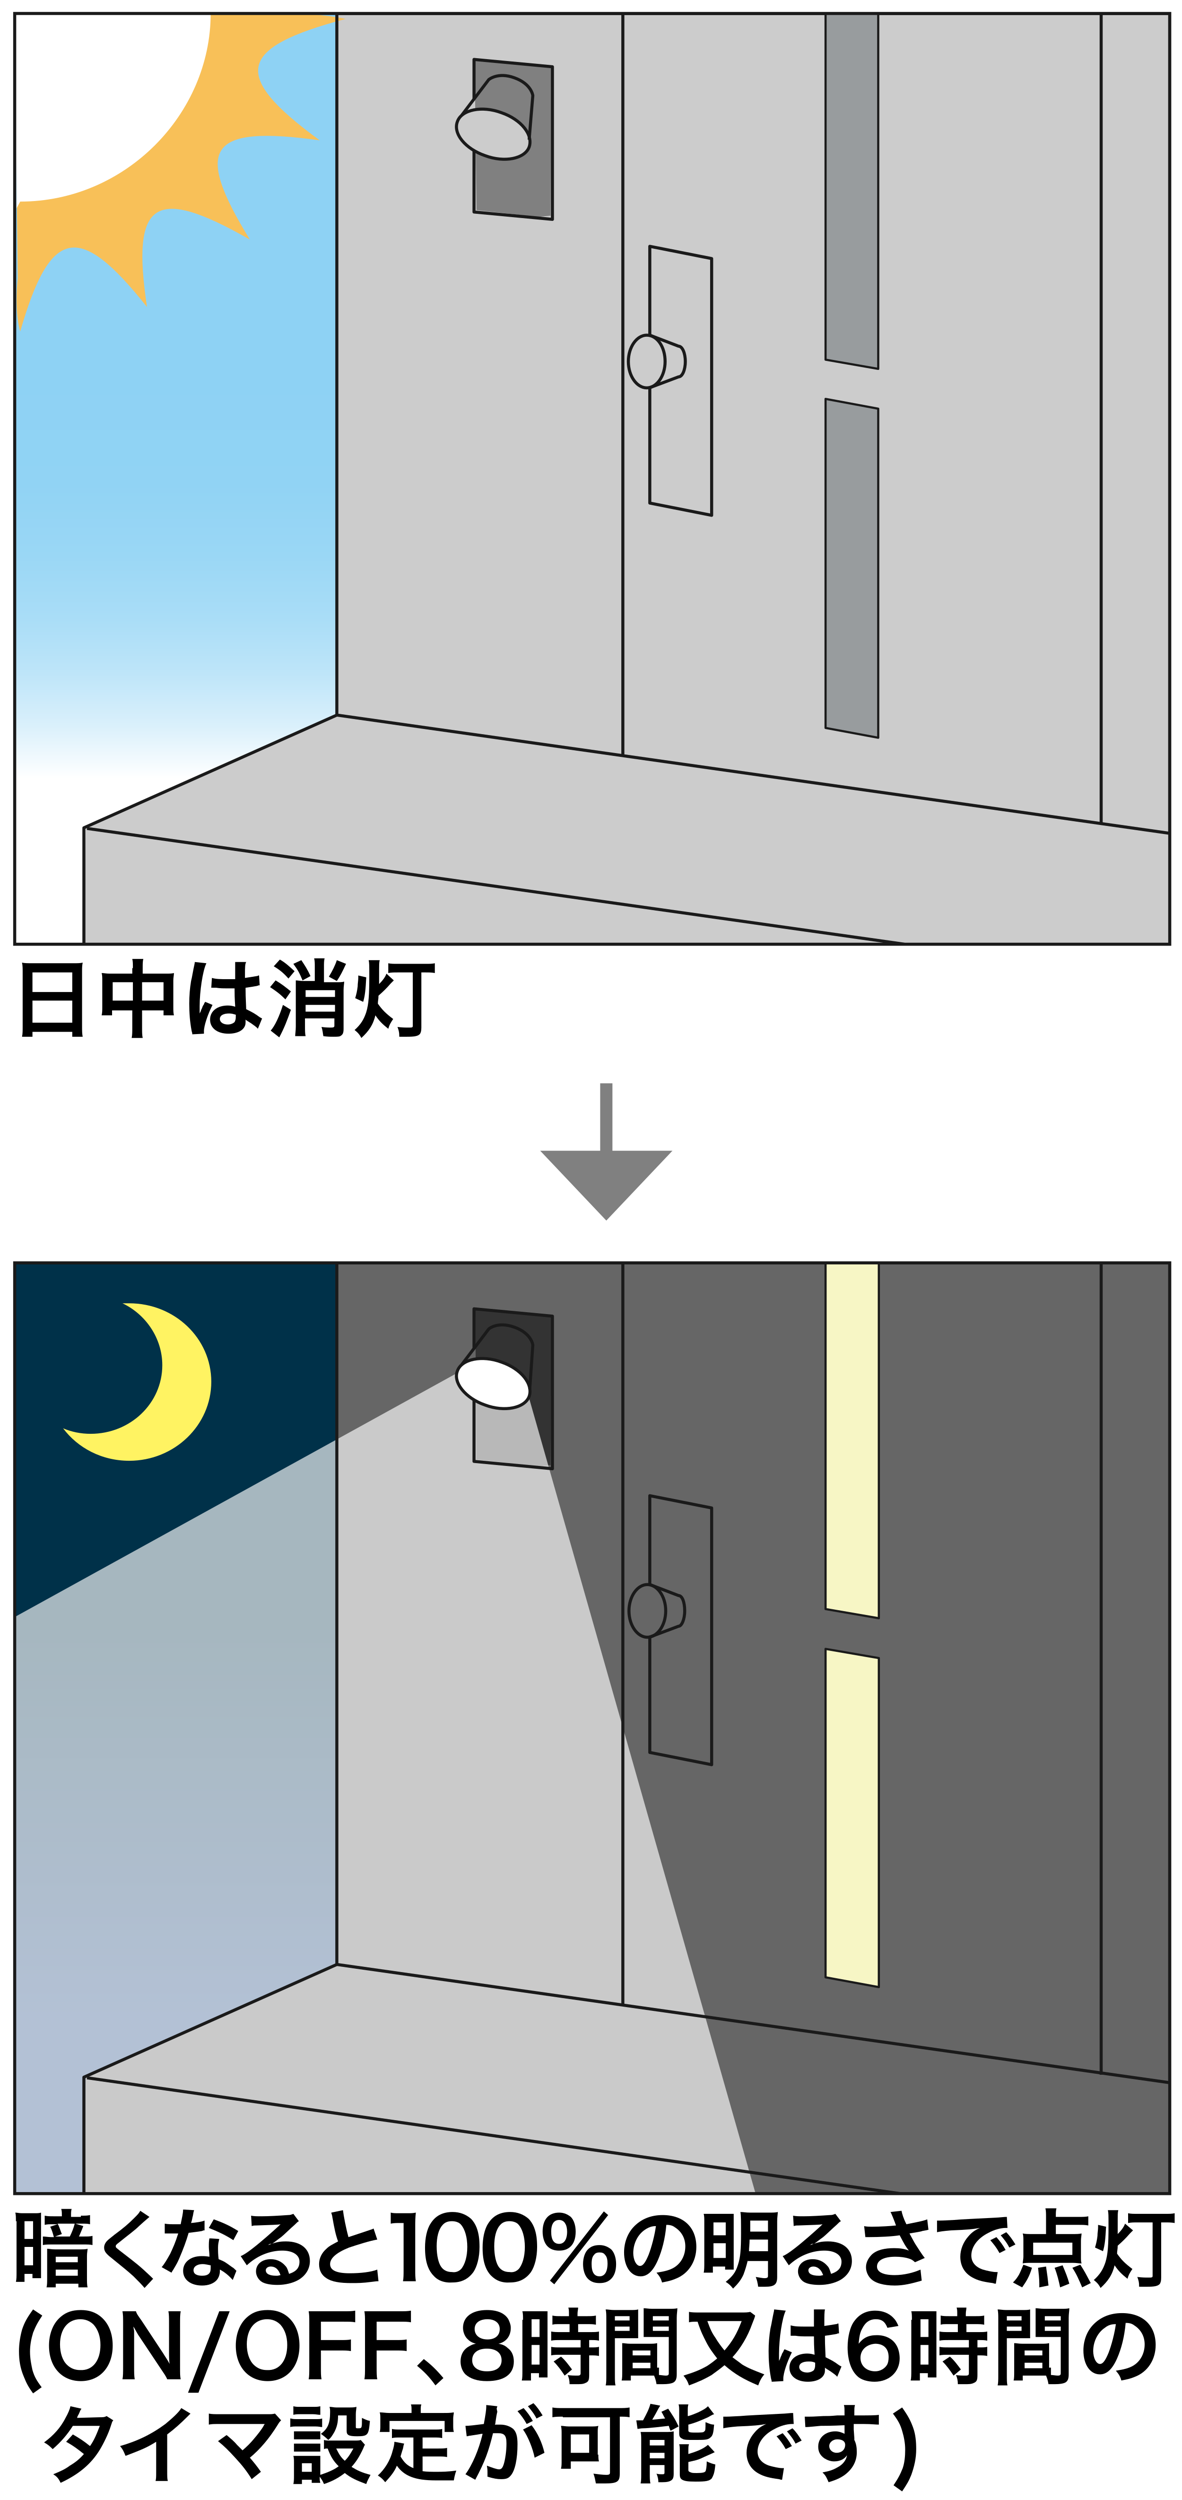 <?xml version="1.0" encoding="utf-8"?>
<!-- Generator: Adobe Illustrator 28.3.0, SVG Export Plug-In . SVG Version: 6.00 Build 0)  -->
<svg version="1.1" id="レイヤー_1" xmlns="http://www.w3.org/2000/svg" xmlns:xlink="http://www.w3.org/1999/xlink" x="0px"
	 y="0px" viewBox="0 0 193 408" style="enable-background:new 0 0 193 408;" xml:space="preserve">
<style type="text/css">
	.st0{clip-path:url(#SVGID_00000013896007253196259350000001953357425074136994_);fill:#666666;}
	
		.st1{clip-path:url(#SVGID_00000013896007253196259350000001953357425074136994_);fill:url(#SVGID_00000169528932092613436470000011074304161336899741_);}
	.st2{clip-path:url(#SVGID_00000013896007253196259350000001953357425074136994_);fill:#FFF362;}
	.st3{clip-path:url(#SVGID_00000013896007253196259350000001953357425074136994_);fill:#333333;}
	.st4{opacity:0.65;clip-path:url(#SVGID_00000013896007253196259350000001953357425074136994_);fill:#FFFFFF;}
	.st5{clip-path:url(#SVGID_00000013896007253196259350000001953357425074136994_);fill:none;stroke:#231815;stroke-width:0.909;}
	.st6{clip-path:url(#SVGID_00000013896007253196259350000001953357425074136994_);fill:none;stroke:#1A1A1A;stroke-width:0.5;}
	
		.st7{clip-path:url(#SVGID_00000013896007253196259350000001953357425074136994_);fill:none;stroke:#1A1A1A;stroke-width:0.5;stroke-linejoin:round;}
	
		.st8{clip-path:url(#SVGID_00000013896007253196259350000001953357425074136994_);fill:#F7F6C5;stroke:#1A1A1A;stroke-width:0.352;stroke-linejoin:round;}
	
		.st9{clip-path:url(#SVGID_00000013896007253196259350000001953357425074136994_);fill:#FFFFFF;stroke:#1A1A1A;stroke-width:0.5;stroke-linejoin:round;}
	.st10{clip-path:url(#SVGID_00000084491473614889887260000009453955946737103773_);fill:#CCCCCC;}
	
		.st11{clip-path:url(#SVGID_00000084491473614889887260000009453955946737103773_);fill:url(#SVGID_00000011742883780847459180000000242758857795484851_);}
	.st12{clip-path:url(#SVGID_00000084491473614889887260000009453955946737103773_);fill:#808080;}
	.st13{clip-path:url(#SVGID_00000084491473614889887260000009453955946737103773_);fill:#F8C058;}
	.st14{clip-path:url(#SVGID_00000084491473614889887260000009453955946737103773_);fill:#FFFFFF;}
	.st15{clip-path:url(#SVGID_00000084491473614889887260000009453955946737103773_);fill:none;stroke:#231815;stroke-width:0.909;}
	.st16{clip-path:url(#SVGID_00000084491473614889887260000009453955946737103773_);fill:none;stroke:#1A1A1A;stroke-width:0.5;}
	
		.st17{clip-path:url(#SVGID_00000084491473614889887260000009453955946737103773_);fill:none;stroke:#1A1A1A;stroke-width:0.5;stroke-linejoin:round;}
	
		.st18{clip-path:url(#SVGID_00000084491473614889887260000009453955946737103773_);fill:#989C9E;stroke:#1A1A1A;stroke-width:0.352;stroke-linejoin:round;}
	
		.st19{clip-path:url(#SVGID_00000084491473614889887260000009453955946737103773_);fill:#CCCCCC;stroke:#1A1A1A;stroke-width:0.5;stroke-linejoin:round;}
	.st20{fill:none;stroke:#1A1A1A;stroke-width:0.5;}
	.st21{fill:none;stroke:#808080;stroke-width:2;}
	.st22{fill:#808080;}
</style>
<g>
	<g>
		<defs>
			<rect id="SVGID_1_" x="2.4" y="206.1" width="188.6" height="151.9"/>
		</defs>
		<clipPath id="SVGID_00000021121477448774406000000008427776062266667707_">
			<use xlink:href="#SVGID_1_"  style="overflow:visible;"/>
		</clipPath>
		<polygon style="clip-path:url(#SVGID_00000021121477448774406000000008427776062266667707_);fill:#666666;" points="55,206.1 
			191,206.1 191,358.1 13.7,358.1 13.7,339 55.2,320.6 		"/>
		
			<linearGradient id="SVGID_00000005243051312345503120000001090858819317967497_" gradientUnits="userSpaceOnUse" x1="28.811" y1="330.999" x2="28.811" y2="265.55">
			<stop  offset="0" style="stop-color:#264E88"/>
			<stop  offset="1" style="stop-color:#003149"/>
		</linearGradient>
		
			<polygon style="clip-path:url(#SVGID_00000021121477448774406000000008427776062266667707_);fill:url(#SVGID_00000005243051312345503120000001090858819317967497_);" points="
			55,206.1 2.4,206.2 2.4,358.1 13.7,358.1 14,339 55.2,320.6 		"/>
		<path style="clip-path:url(#SVGID_00000021121477448774406000000008427776062266667707_);fill:#FFF362;" d="M21.1,212.7
			c-0.4,0-0.7,0-1.1,0c3.8,1.8,6.5,5.7,6.5,10.1c0,6.2-5.2,11.2-11.7,11.2c-1.6,0-3.1-0.3-4.5-0.9c2.4,3.2,6.3,5.3,10.8,5.3
			c7.4,0,13.4-5.8,13.4-12.9C34.5,218.4,28.5,212.7,21.1,212.7z"/>
		<polyline style="clip-path:url(#SVGID_00000021121477448774406000000008427776062266667707_);fill:#333333;" points="77.6,213.7 
			90.1,214.7 89.9,239.1 87.8,239.3 77.8,238.2 		"/>
		
			<polyline style="opacity:0.65;clip-path:url(#SVGID_00000021121477448774406000000008427776062266667707_);fill:#FFFFFF;" points="
			74.6,224.1 2.4,263.9 2.4,358.1 123.4,358.1 86.4,228.2 		"/>
		
			<path style="clip-path:url(#SVGID_00000021121477448774406000000008427776062266667707_);fill:none;stroke:#231815;stroke-width:0.909;" d="
			M19.9,345"/>
		
			<polygon style="clip-path:url(#SVGID_00000021121477448774406000000008427776062266667707_);fill:none;stroke:#1A1A1A;stroke-width:0.5;" points="
			191,339.9 55,320.6 55,206.1 191,206.1 		"/>
		
			<polyline style="clip-path:url(#SVGID_00000021121477448774406000000008427776062266667707_);fill:none;stroke:#1A1A1A;stroke-width:0.5;stroke-linejoin:round;" points="
			55,320.6 13.7,339 13.7,358.1 		"/>
		
			<line style="clip-path:url(#SVGID_00000021121477448774406000000008427776062266667707_);fill:none;stroke:#1A1A1A;stroke-width:0.5;stroke-linejoin:round;" x1="179.8" y1="206.1" x2="179.8" y2="338.6"/>
		
			<line style="clip-path:url(#SVGID_00000021121477448774406000000008427776062266667707_);fill:none;stroke:#1A1A1A;stroke-width:0.5;stroke-linejoin:round;" x1="101.7" y1="327.4" x2="101.7" y2="206.1"/>
		
			<polygon style="clip-path:url(#SVGID_00000021121477448774406000000008427776062266667707_);fill:#F7F6C5;stroke:#1A1A1A;stroke-width:0.352;stroke-linejoin:round;" points="
			134.8,206.1 143.5,206.1 143.5,264.1 134.8,262.6 		"/>
		
			<polygon style="clip-path:url(#SVGID_00000021121477448774406000000008427776062266667707_);fill:#F7F6C5;stroke:#1A1A1A;stroke-width:0.352;stroke-linejoin:round;" points="
			134.8,269.1 143.5,270.6 143.5,324.3 134.8,322.7 		"/>
		
			<polyline style="clip-path:url(#SVGID_00000021121477448774406000000008427776062266667707_);fill:none;stroke:#1A1A1A;stroke-width:0.5;stroke-linejoin:round;" points="
			106.1,267.2 106.1,286 116.2,288 116.2,246.1 106.1,244.1 106.1,258.6 		"/>
		
			<polyline style="clip-path:url(#SVGID_00000021121477448774406000000008427776062266667707_);fill:none;stroke:#1A1A1A;stroke-width:0.5;stroke-linejoin:round;" points="
			77.4,220 77.4,213.6 90.2,214.8 90.2,239.7 77.4,238.5 77.4,228.5 		"/>
		
			<path style="clip-path:url(#SVGID_00000021121477448774406000000008427776062266667707_);fill:#FFFFFF;stroke:#1A1A1A;stroke-width:0.5;stroke-linejoin:round;" d="
			M86.4,227.9c-0.7,1.9-4,2.6-7.2,1.4c-3.2-1.1-5.3-3.7-4.5-5.6c0.7-1.9,4-2.6,7.2-1.4C85.1,223.4,87.1,225.9,86.4,227.9z"/>
		
			<path style="clip-path:url(#SVGID_00000021121477448774406000000008427776062266667707_);fill:none;stroke:#1A1A1A;stroke-width:0.5;stroke-linejoin:round;" d="
			M75.4,222.7l4.4-5.8c0,0,1.4-1.3,4.2-0.3c2.8,1,3,2.9,3,2.9l-0.5,7.2"/>
		
			<path style="clip-path:url(#SVGID_00000021121477448774406000000008427776062266667707_);fill:none;stroke:#1A1A1A;stroke-width:0.5;stroke-linejoin:round;" d="
			M102.7,262.9c0-2.4,1.4-4.3,3-4.3s3,1.9,3,4.3c0,2.4-1.4,4.3-3,4.3S102.7,265.3,102.7,262.9z"/>
		
			<path style="clip-path:url(#SVGID_00000021121477448774406000000008427776062266667707_);fill:none;stroke:#1A1A1A;stroke-width:0.5;stroke-linejoin:round;" d="
			M106.1,258.6l4.7,1.8c0.6,0,1,1.1,1,2.5c0,1.4-0.5,2.5-1,2.5l-4.8,1.8"/>
		
			<line style="clip-path:url(#SVGID_00000021121477448774406000000008427776062266667707_);fill:none;stroke:#1A1A1A;stroke-width:0.5;" x1="147.7" y1="358.1" x2="14.2" y2="339.1"/>
		<use xlink:href="#SVGID_1_"  style="overflow:visible;fill:none;stroke:#1A1A1A;stroke-width:0.5;"/>
	</g>
</g>
<g>
	<path d="M2.6,362.5c0-0.6,0-1-0.1-1.4c0.3,0,0.6,0.1,1.1,0.1h2c0.5,0,0.8,0,1.1-0.1c0,0.4,0,0.7,0,1.1v8.5c0,0.5,0,0.8,0,1.1H5.3
		v-0.7H4v1.3H2.6c0.1-0.4,0.1-0.9,0.1-1.7V362.5z M4,365.4h1.4v-2.9H4V365.4z M4,369.7h1.4v-3H4V369.7z M13.2,361.6
		c0.7,0,1.1,0,1.5-0.1v1.5c-0.4-0.1-0.7-0.1-1.4-0.1h-1l1.3,0.4c-0.3,0.8-0.5,1.2-0.7,1.7h0.8c0.6,0,1,0,1.4-0.1v1.5
		c-0.4-0.1-0.8-0.1-1.5-0.1H8.5c-0.6,0-1.1,0-1.5,0.1V365c0.4,0,0.9,0.1,1.4,0.1h0.4c-0.2-0.7-0.3-1.1-0.6-1.7l1.2-0.4H8.7
		c-0.7,0-1,0-1.4,0.1v-1.5c0.5,0.1,0.8,0.1,1.5,0.1h1.3v-0.2c0-0.3,0-0.7-0.1-1h1.7c-0.1,0.3-0.1,0.6-0.1,1v0.3H13.2z M7.7,368.2
		c0-0.5,0-0.8,0-1.2c0.4,0,0.6,0.1,1.3,0.1h4c0.7,0,1,0,1.3-0.1c0,0.3-0.1,0.6-0.1,1.2v3.5c0,0.7,0,1.2,0.1,1.6h-1.5v-0.6H9.1v0.6
		H7.6c0.1-0.4,0.1-0.8,0.1-1.6V368.2z M11.4,365c0.3-0.6,0.6-1.3,0.8-2.1H9.4c0.3,0.5,0.4,1,0.7,1.7L9,365H11.4z M9.1,369.2h3.6
		v-0.9H9.1V369.2z M9.1,371.4h3.6v-1H9.1V371.4z"/>
	<path d="M24.4,361.8c-0.2,0.2-0.5,0.4-1.7,1.5c-0.7,0.7-1.7,1.4-3.3,2.7c-0.4,0.3-0.5,0.4-0.5,0.6c0,0.2,0,0.2,1.3,1.2
		c2.2,1.7,2.6,2,4.4,3.7c0.1,0.1,0.2,0.2,0.4,0.4l-1.4,1.5c-0.4-0.5-0.9-1-1.8-1.9c-1-0.9-1.5-1.3-3.6-3c-0.9-0.7-1.2-1.1-1.2-1.7
		c0-0.4,0.2-0.8,0.5-1.1c0.2-0.2,0.2-0.2,1.2-1c1.5-1.1,2.3-1.8,3.2-2.7c0.6-0.6,0.8-0.8,1-1.2L24.4,361.8z"/>
	<path d="M31.7,360.7c-0.1,0.3-0.1,0.3-0.2,0.9c-0.1,0.3-0.1,0.6-0.3,1.2c1-0.1,1.7-0.2,2.2-0.4l0,1.6c-0.2,0-0.2,0-0.4,0.1
		c-0.5,0.1-1.4,0.2-2.2,0.3c-0.4,1.4-0.9,2.7-1.5,4.1c-0.3,0.7-0.4,0.9-1,1.9c-0.2,0.3-0.2,0.3-0.3,0.5l-1.6-0.9
		c0.5-0.6,0.9-1.3,1.4-2.2c0.5-1.1,0.8-1.7,1.3-3.3c-0.6,0-0.7,0-0.9,0c-0.2,0-0.3,0-0.6,0l-0.7,0v-1.6c0.5,0.1,1,0.1,1.9,0.1
		c0.2,0,0.4,0,0.7,0c0.2-1,0.4-1.8,0.4-2.4L31.7,360.7z M38,372.1c-0.5-0.6-1.3-1.3-2.1-1.7c0,0.1,0,0.2,0,0.3
		c0,0.5-0.2,1.1-0.6,1.5c-0.5,0.5-1.3,0.8-2.3,0.8c-1.8,0-3.1-0.9-3.1-2.4c0-1.4,1.2-2.4,3-2.4c0.4,0,0.7,0,1.3,0.1
		c0-0.6-0.1-1.2-0.1-1.6c0-0.5,0-1,0.1-1.4l1.6,0.1c-0.1,0.5-0.2,0.8-0.2,1.4c0,0.6,0,1.1,0.1,1.9c1,0.4,1.1,0.5,2.2,1.3
		c0.2,0.1,0.3,0.2,0.5,0.4c0.1,0.1,0.1,0.1,0.2,0.2L38,372.1z M33.1,369.5c-0.9,0-1.5,0.4-1.5,1c0,0.6,0.5,0.9,1.4,0.9
		c1,0,1.4-0.4,1.4-1.2c0-0.1,0-0.5,0-0.5C33.8,369.6,33.5,369.5,33.1,369.5z M38.1,365.6c-1.2-0.8-2.5-1.4-4-2l0.8-1.4
		c1.7,0.6,2.7,1.1,4,1.9L38.1,365.6z"/>
	<path d="M43.8,366.4c1.3-0.5,1.9-0.6,2.9-0.6c2.4,0,3.9,1.2,3.9,3.2c0,1.3-0.7,2.4-1.9,3.1c-0.9,0.5-2.1,0.8-3.4,0.8
		c-1.2,0-2.2-0.2-2.7-0.6c-0.5-0.4-0.8-1-0.8-1.6c0-1.2,1-2,2.4-2c1,0,1.8,0.4,2.4,1.1c0.3,0.3,0.4,0.7,0.6,1.3c1.2-0.4,1.7-1,1.7-2
		c0-1.1-1.1-1.8-2.8-1.8c-2,0-4.1,0.8-5.8,2.4l-1-1.5c0.5-0.2,1.1-0.6,2-1.3c1.3-1,3.1-2.6,4.2-3.6c0,0,0.2-0.2,0.3-0.3l0,0
		c-0.5,0.1-1.4,0.1-4,0.2c-0.3,0-0.4,0-0.7,0.1l-0.1-1.7c0.5,0.1,0.9,0.1,1.7,0.1c1.2,0,2.9-0.1,4.3-0.2c0.5,0,0.6-0.1,0.9-0.2
		l0.9,1.2c-0.2,0.1-0.3,0.2-0.7,0.6c-0.7,0.6-1.7,1.6-2.2,2c-0.3,0.2-1.3,1-1.5,1.1C44,366.2,44,366.2,43.8,366.4L43.8,366.4z
		 M44.2,369.9c-0.5,0-0.8,0.3-0.8,0.6c0,0.6,0.6,0.9,1.7,0.9c0.3,0,0.3,0,0.7-0.1C45.5,370.4,45,369.9,44.2,369.9z"/>
	<path d="M56,360.7c0.1,0.9,0.5,3,0.9,4.4c0.9-0.3,0.9-0.3,3.6-1.2c0.3-0.1,0.3-0.1,0.5-0.2l0.6,1.8c-1.2,0.2-3.1,0.8-4.6,1.3
		c-2,0.8-3.1,1.7-3.1,2.7c0,1,1,1.5,3.2,1.5c1.8,0,3.5-0.2,4.5-0.6l0.2,1.9c-0.3,0-0.4,0-1.1,0.1c-1.5,0.2-2.3,0.2-3.3,0.2
		c-1.9,0-3.2-0.2-4.1-0.8c-0.8-0.5-1.2-1.3-1.2-2.3c0-0.9,0.4-1.8,1.2-2.5c0.5-0.5,1-0.7,1.9-1.2c-0.4-1.1-0.6-2.1-0.9-3.8
		c-0.1-0.7-0.2-0.7-0.2-0.9L56,360.7z"/>
	<path d="M65.8,372.3c0.1-0.5,0.1-1.1,0.1-1.8v-7.7h-0.7c-0.5,0-0.9,0-1.4,0.1v-1.8c0.4,0.1,0.7,0.1,1.4,0.1h1.3
		c0.7,0,0.9,0,1.4-0.1c-0.1,0.8-0.1,1.5-0.1,2.3v7.1c0,0.7,0,1.2,0.1,1.8H65.8z"/>
	<path d="M70.8,371.4c-0.4-0.4-0.7-0.9-0.9-1.4c-0.4-1-0.5-2.1-0.5-3.2c0-1.5,0.3-3,0.9-3.9c0.8-1.3,2-1.9,3.6-1.9
		c1.2,0,2.2,0.4,3,1.1c0.4,0.4,0.7,0.9,0.9,1.4c0.4,1,0.5,2.1,0.5,3.2c0,1.7-0.4,3.2-1,4.1c-0.8,1.1-1.9,1.7-3.4,1.7
		C72.6,372.6,71.5,372.2,70.8,371.4z M75.3,370.3c0.6-0.7,1-2,1-3.6c0-1.6-0.4-2.9-1-3.6c-0.3-0.4-0.9-0.6-1.5-0.6
		c-0.7,0-1.2,0.2-1.6,0.7c-0.6,0.7-0.9,1.9-0.9,3.4c0,1.5,0.3,2.7,0.7,3.3c0.4,0.6,1,0.9,1.8,0.9C74.4,370.9,74.9,370.7,75.3,370.3z
		"/>
	<path d="M80.2,371.4c-0.4-0.4-0.7-0.9-0.9-1.4c-0.4-1-0.5-2.1-0.5-3.2c0-1.5,0.3-3,0.9-3.9c0.8-1.3,2-1.9,3.6-1.9
		c1.2,0,2.2,0.4,3,1.1c0.4,0.4,0.7,0.9,0.9,1.4c0.4,1,0.5,2.1,0.5,3.2c0,1.7-0.4,3.2-1,4.1c-0.8,1.1-1.9,1.7-3.4,1.7
		C82,372.6,81,372.2,80.2,371.4z M84.7,370.3c0.6-0.7,1-2,1-3.6c0-1.6-0.4-2.9-1-3.6c-0.3-0.4-0.9-0.6-1.5-0.6
		c-0.7,0-1.2,0.2-1.6,0.7c-0.6,0.7-0.9,1.9-0.9,3.4c0,1.5,0.3,2.7,0.7,3.3c0.4,0.6,1,0.9,1.8,0.9C83.8,370.9,84.3,370.7,84.7,370.3z
		"/>
	<path d="M89.4,366.6c-0.5-0.5-0.8-1.4-0.8-2.4c0-2,1-3.1,2.7-3.1c0.8,0,1.4,0.3,1.9,0.7c0.5,0.5,0.8,1.4,0.8,2.4
		c0,1.1-0.3,1.9-0.8,2.4c-0.5,0.5-1.1,0.7-1.9,0.7C90.5,367.3,89.9,367.1,89.4,366.6z M98.6,360.9l0.7,0.6l-8.8,11.3l-0.7-0.6
		L98.6,360.9z M90,364.2c0,1.3,0.4,2,1.3,2c0.8,0,1.3-0.7,1.3-2c0-0.5-0.1-1-0.3-1.3c-0.2-0.4-0.6-0.6-1-0.6
		C90.5,362.3,90,362.9,90,364.2z M96,371.9c-0.5-0.5-0.8-1.4-0.8-2.4c0-1,0.3-1.9,0.8-2.4c0.5-0.5,1.1-0.7,1.9-0.7s1.4,0.3,1.9,0.7
		c0.5,0.5,0.8,1.4,0.8,2.4c0,1.1-0.3,1.9-0.8,2.4c-0.5,0.5-1.1,0.7-1.9,0.7C97.1,372.6,96.5,372.4,96,371.9z M97,368
		c-0.3,0.3-0.4,0.8-0.4,1.5c0,1.3,0.4,2,1.3,2c0.8,0,1.3-0.7,1.3-2.1c0-0.6-0.1-1.1-0.4-1.4c-0.2-0.3-0.5-0.4-0.9-0.4
		S97.2,367.7,97,368z"/>
	<path d="M107.4,368.9c-0.8,1.8-1.7,2.6-2.8,2.6c-1.6,0-2.7-1.6-2.7-3.9c0-1.5,0.5-3,1.5-4.1c1.2-1.3,2.8-2,4.8-2
		c3.4,0,5.5,2,5.5,5.2c0,2.4-1.3,4.4-3.4,5.2c-0.7,0.3-1.2,0.4-2.2,0.6c-0.2-0.7-0.4-1-0.9-1.6c1.3-0.2,2.1-0.4,2.8-0.8
		c1.2-0.7,1.9-2,1.9-3.5c0-1.3-0.6-2.4-1.7-3.1c-0.4-0.3-0.8-0.4-1.4-0.4C108.6,365.4,108.1,367.3,107.4,368.9z M105.3,363.9
		c-1.2,0.8-1.9,2.3-1.9,3.8c0,1.1,0.5,2.1,1.1,2.1c0.5,0,0.9-0.6,1.4-1.8c0.5-1.3,1-3.2,1.2-4.7
		C106.4,363.3,105.9,363.5,105.3,363.9z"/>
	<path d="M115,362.7c0-0.7,0-1-0.1-1.4c0.4,0,0.7,0,1.5,0h2.2c0.6,0,0.8,0,1.2,0c0,0.3,0,0.6,0,1.3v6.4c0,0.8,0,1.1,0,1.4h-1.4v-0.5
		h-2v1h-1.5c0.1-0.4,0.1-1,0.1-1.7V362.7z M116.5,364.8h2v-2.1h-2V364.8z M116.5,368.5h2v-2.4h-2V368.5z M122.1,368.9
		c-0.2,0.8-0.4,1.5-0.7,2.3c-0.4,0.9-0.9,1.5-1.7,2.3c-0.4-0.5-0.6-0.7-1.2-1.1c1.1-0.9,1.6-1.5,2-2.8c0.4-1.2,0.5-2.5,0.5-5.1
		c0-1.9,0-2.9-0.1-3.5c0.5,0,0.8,0.1,1.6,0.1h3c0.8,0,1.1,0,1.5-0.1c0,0.4-0.1,0.8-0.1,1.5v9.1c0,1.2-0.4,1.6-2,1.6
		c-0.2,0-0.7,0-1.1,0c-0.1-0.7-0.2-1.1-0.4-1.6c0.7,0.1,1.1,0.2,1.4,0.2c0.5,0,0.6-0.1,0.6-0.4v-2.4H122.1z M122.4,365.5
		c0,0.7-0.1,1.3-0.1,1.9h3.1v-1.9H122.4z M125.4,362.4h-2.9v1.8h2.9V362.4z"/>
	<path d="M132.3,366.4c1.3-0.5,1.9-0.6,2.9-0.6c2.4,0,3.9,1.2,3.9,3.2c0,1.3-0.7,2.4-1.9,3.1c-0.9,0.5-2.1,0.8-3.4,0.8
		c-1.2,0-2.2-0.2-2.7-0.6c-0.5-0.4-0.8-1-0.8-1.6c0-1.2,1-2,2.4-2c1,0,1.8,0.4,2.4,1.1c0.3,0.3,0.4,0.7,0.6,1.3c1.2-0.4,1.7-1,1.7-2
		c0-1.1-1.1-1.8-2.8-1.8c-2,0-4.1,0.8-5.8,2.4l-1-1.5c0.5-0.2,1.1-0.6,2-1.3c1.3-1,3.1-2.6,4.2-3.6c0,0,0.2-0.2,0.3-0.3l0,0
		c-0.5,0.1-1.4,0.1-4,0.2c-0.3,0-0.4,0-0.7,0.1l-0.1-1.7c0.5,0.1,0.9,0.1,1.7,0.1c1.2,0,2.9-0.1,4.3-0.2c0.5,0,0.6-0.1,0.9-0.2
		l0.9,1.2c-0.2,0.1-0.3,0.2-0.7,0.6c-0.7,0.6-1.7,1.6-2.2,2c-0.3,0.2-1.3,1-1.5,1.1C132.5,366.2,132.5,366.2,132.3,366.4
		L132.3,366.4z M132.8,369.9c-0.5,0-0.8,0.3-0.8,0.6c0,0.6,0.6,0.9,1.7,0.9c0.3,0,0.3,0,0.7-0.1
		C134.1,370.4,133.5,369.9,132.8,369.9z"/>
	<path d="M141.1,363.3c0.4,0.1,0.8,0.1,1.4,0.1c1.1,0,2.9-0.1,3.8-0.2c-0.2-0.6-0.8-2.1-0.9-2.2l1.8-0.2c0.1,0.5,0.3,1.2,0.8,2.2
		c1.4-0.3,2.7-0.5,3.4-0.8l0.2,1.7c-0.4,0.1-0.5,0.1-1,0.2c-0.2,0.1-0.9,0.2-2.1,0.4c0.5,0.9,0.8,1.5,1,1.8c0.4,0.6,1,1.6,1.5,2.2
		l-1.6,0.7c-0.3-0.3-0.6-0.5-1-0.6c-0.6-0.2-1.4-0.3-2.2-0.3c-1.9,0-3,0.6-3,1.6c0,0.9,1,1.4,2.9,1.4c1.5,0,3.1-0.4,4.2-0.9l0.2,1.8
		c-1.7,0.5-3,0.8-4.4,0.8c-1.8,0-3.2-0.4-3.9-1.1c-0.5-0.5-0.8-1.2-0.8-1.9c0-0.8,0.4-1.5,1-2.1c0.8-0.7,2-1,3.6-1
		c0.9,0,1.7,0.1,2.4,0.4c-0.6-0.8-0.6-0.8-1.5-2.5c-1.2,0.2-3.3,0.3-5,0.3c-0.3,0-0.4,0-0.6,0L141.1,363.3z"/>
	<path d="M153,362.4c0.3,0,0.5,0,0.5,0c0.3,0,0.3,0,2.3-0.1c1-0.1,3.4-0.2,7.2-0.4c1.1-0.1,1.2-0.1,1.4-0.1l0.1,1.8
		c-0.2,0-0.2,0-0.3,0c-0.8,0-1.9,0.3-2.8,0.8c-1.8,0.9-2.8,2.3-2.8,3.7c0,1.1,0.7,1.9,1.9,2.3c0.7,0.2,1.6,0.4,2.1,0.4
		c0,0,0.1,0,0.3,0l-0.3,1.9c-0.2,0-0.2,0-0.5-0.1c-1.5-0.2-2.4-0.4-3.3-0.9c-1.3-0.7-2-1.9-2-3.4c0-1.2,0.5-2.4,1.3-3.3
		c0.5-0.6,1-1,1.9-1.4c-1.1,0.2-2,0.3-4.7,0.4c-1.2,0.1-1.9,0.2-2.3,0.3L153,362.4z M162.7,365.1c0.6,0.7,1,1.2,1.5,2.1l-1,0.5
		c-0.5-0.9-0.9-1.4-1.5-2.1L162.7,365.1z M164.8,366.8c-0.4-0.8-0.9-1.4-1.4-2l0.9-0.5c0.6,0.6,1,1.2,1.5,2L164.8,366.8z"/>
	<path d="M165.4,372.5c0.5-0.5,0.7-0.8,1-1.3c0.3-0.6,0.4-0.9,0.7-1.6l1.4,0.5c-0.4,1.4-0.9,2.2-1.6,3.2L165.4,372.5z M172.4,364.6
		h2.6c0.8,0,1.2,0,1.6-0.1c0,0.3-0.1,0.7-0.1,1.2v2.6c0,0.5,0,0.8,0.1,1.1c-0.4,0-0.8-0.1-1.4-0.1h-6.9c-0.5,0-1,0-1.3,0.1
		c0-0.4,0.1-0.7,0.1-1.1v-2.6c0-0.5,0-0.8-0.1-1.2c0.4,0.1,0.9,0.1,1.6,0.1h2.2v-2.8c0-0.5,0-1-0.1-1.4h1.8
		c-0.1,0.4-0.1,0.7-0.1,1.2v0.2h3.8c0.6,0,1.1,0,1.5-0.1v1.5c-0.5-0.1-0.9-0.1-1.5-0.1h-3.8V364.6z M168.7,366v2h6.4v-2H168.7z
		 M169.7,373.3c0-0.3,0-0.4,0-0.6c0-0.8-0.1-1.7-0.2-2.6l1.3-0.2c0.2,1.3,0.3,2.1,0.4,3.1L169.7,373.3z M173.1,373.3
		c-0.2-1-0.5-2.2-0.9-3.2l1.3-0.4c0.5,1.2,0.8,1.9,1.1,3L173.1,373.3z M176.7,373.3c-0.6-1.4-0.9-2.1-1.6-3.2l1.3-0.5
		c0.7,1.1,0.8,1.3,1.7,3L176.7,373.3z"/>
	<path d="M185,364c-0.1,0.1-0.3,0.3-0.5,0.5c-0.7,0.8-1.1,1.2-2,2c0,0.6-0.1,0.8-0.1,1.3c0.7,1,1.3,1.6,2.5,2.5
		c-0.4,0.6-0.6,0.9-0.8,1.6c-1-0.8-1.5-1.3-2.1-2.2c-0.4,1.6-1.1,2.6-2.3,3.7c-0.3-0.6-0.6-0.9-1.1-1.3c1-0.9,1.5-1.7,1.9-2.9
		c0.4-1.3,0.5-2.8,0.5-6c0-1.7,0-2-0.1-2.5h1.7c-0.1,0.4-0.1,0.4-0.1,2.9c0,0.2,0,0.5,0,1c0.5-0.5,1-1.1,1.2-1.7L185,364z
		 M180.6,363.4c-0.1,2-0.2,3-0.5,4l-1.3-0.6c0.2-0.7,0.3-1.1,0.4-1.9c0-0.5,0.1-1,0.1-1.4c0-0.1,0-0.2,0-0.4L180.6,363.4z
		 M185.7,362.7c-0.6,0-1,0-1.5,0.1v-1.6c0.4,0.1,0.9,0.1,1.5,0.1h4.6c0.6,0,1.1,0,1.5-0.1v1.6c-0.5-0.1-1-0.1-1.5-0.1h-0.7v9
		c0,0.6-0.1,0.8-0.2,1c-0.3,0.4-0.9,0.5-2.2,0.5c-0.2,0-0.5,0-1.2,0c0-0.7-0.1-1.1-0.3-1.6c0.8,0.1,1.3,0.1,1.8,0.1
		c0.6,0,0.7,0,0.7-0.3v-8.7H185.7z"/>
	<path d="M5.4,390.6c-0.8-1.1-1.1-1.7-1.5-2.7c-0.6-1.4-0.8-2.7-0.8-4.2c0-1.2,0.2-2.4,0.5-3.5c0.4-1.2,0.8-1.9,1.8-3.3l1.5,1
		c-0.8,1.2-1.1,1.8-1.5,2.8c-0.3,1-0.5,2-0.5,3.1c0,1.1,0.2,2.1,0.4,3c0.3,1,0.6,1.6,1.5,2.8L5.4,390.6z"/>
	<path d="M16.8,378.4c1,1,1.6,2.5,1.6,4.4c0,3.5-2.1,5.8-5.2,5.8s-5.2-2.3-5.2-5.8c0-1.8,0.6-3.4,1.6-4.4c1-1,2.1-1.4,3.6-1.4
		C14.6,377,15.8,377.4,16.8,378.4z M16.4,382.7c0-1.4-0.4-2.5-1.1-3.3c-0.6-0.6-1.3-0.9-2.2-0.9c-2,0-3.3,1.6-3.3,4.1
		c0,1.4,0.4,2.6,1.1,3.3c0.6,0.6,1.3,0.9,2.2,0.9C15.1,386.9,16.4,385.3,16.4,382.7z"/>
	<path d="M27.3,388.3c-0.2-0.5-0.5-0.9-0.9-1.5l-3.6-5.4c-0.3-0.4-0.6-1-1-1.7c0,0.2,0,0.2,0.1,0.7c0,0.3,0,0.9,0,1.2v4.6
		c0,0.9,0,1.6,0.1,2.1h-2c0.1-0.5,0.1-1.2,0.1-2.1V379c0-0.7,0-1.2-0.1-1.8h2.2c0.1,0.4,0.4,0.8,0.9,1.5l3.5,5.3
		c0.3,0.5,0.8,1.2,1.1,1.8c-0.1-0.5-0.1-1.4-0.1-2v-4.7c0-0.8,0-1.4-0.1-1.9h2c-0.1,0.6-0.1,1.1-0.1,1.9v7.4c0,0.8,0,1.3,0.1,1.8
		H27.3z"/>
	<path d="M37.5,377.2l-5.1,13.3h-1.7l5.1-13.3H37.5z"/>
	<path d="M47.3,378.4c1,1,1.6,2.5,1.6,4.4c0,3.5-2.1,5.8-5.2,5.8s-5.2-2.3-5.2-5.8c0-1.8,0.6-3.4,1.6-4.4c1-1,2.1-1.4,3.6-1.4
		C45.1,377,46.3,377.4,47.3,378.4z M46.9,382.7c0-1.4-0.4-2.5-1.1-3.3c-0.6-0.6-1.3-0.9-2.2-0.9c-2,0-3.3,1.6-3.3,4.1
		c0,1.4,0.4,2.6,1.1,3.3c0.6,0.6,1.3,0.9,2.2,0.9C45.6,386.9,46.9,385.3,46.9,382.7z"/>
	<path d="M52.4,386.3c0,1,0,1.5,0.1,2h-2.1c0.1-0.5,0.1-1.1,0.1-2V379c0-0.8,0-1.2-0.1-1.8c0.6,0,0.9,0,1.8,0h3.9
		c0.9,0,1.3,0,1.9-0.1v1.9c-0.5-0.1-1-0.1-1.9-0.1h-3.7v3h3c0.9,0,1.4,0,1.9-0.1v1.9c-0.5-0.1-1.1-0.1-1.9-0.1h-3V386.3z"/>
	<path d="M61.5,386.3c0,1,0,1.5,0.1,2h-2.1c0.1-0.5,0.1-1.1,0.1-2V379c0-0.8,0-1.2-0.1-1.8c0.6,0,0.9,0,1.8,0h3.9
		c0.9,0,1.3,0,1.9-0.1v1.9c-0.5-0.1-1-0.1-1.9-0.1h-3.7v3h3c0.9,0,1.4,0,1.9-0.1v1.9c-0.5-0.1-1.1-0.1-1.9-0.1h-3V386.3z"/>
	<path d="M69.2,385c1.3,1,2.1,1.8,3.2,3.1l-1.3,1.2c-1-1.4-1.8-2.2-3-3.2L69.2,385z"/>
	<path d="M76.3,381.7c-0.4-0.4-0.7-1.1-0.7-1.8c0-1.8,1.5-2.9,3.9-2.9c1.7,0,2.9,0.5,3.5,1.5c0.2,0.4,0.4,0.9,0.4,1.4
		c0,1.3-0.7,2.3-2,2.6c0.6,0.1,1.1,0.3,1.5,0.7c0.7,0.5,1,1.3,1,2.2c0,2.1-1.6,3.2-4.4,3.2c-1.6,0-2.7-0.4-3.5-1.1
		c-0.5-0.5-0.8-1.3-0.8-2.1c0-1,0.4-1.8,1.1-2.3c0.5-0.3,0.8-0.5,1.4-0.6C77,382.3,76.7,382.1,76.3,381.7z M81.9,385.2
		c0-1.2-0.9-1.9-2.4-1.9c-1.5,0-2.4,0.7-2.4,1.9c0,1.1,0.9,1.8,2.4,1.8C81,387,81.9,386.4,81.9,385.2z M77.5,380.1
		c0,1,0.8,1.7,2.1,1.7c1.2,0,2-0.6,2-1.7c0-1-0.8-1.6-2-1.6C78.3,378.5,77.5,379.1,77.5,380.1z"/>
	<path d="M85.4,378.6c0-0.6,0-1-0.1-1.4c0.3,0,0.6,0,1.2,0h1.7c0.6,0,0.9,0,1.2,0c0,0.3,0,0.6,0,1.4v8c0,0.7,0,1.1,0,1.4h-1.4v-0.7
		h-1.3v1.2h-1.5c0.1-0.4,0.1-0.9,0.1-1.7V378.6z M86.8,381.4h1.3v-2.9h-1.3V381.4z M86.8,385.9h1.3v-3.2h-1.3V385.9z M91.7,379.3
		c-1.2,0-1.2,0-1.5,0.1v-1.5c0.4,0.1,0.8,0.1,1.5,0.1h1.2v-0.4c0-0.4,0-0.7-0.1-1h1.6c0,0.3-0.1,0.6-0.1,1v0.4h1.5
		c0.6,0,1.1,0,1.5-0.1v1.5c-0.4-0.1-0.8-0.1-1.4-0.1h-1.5v1.3h1.9c0.7,0,1.2,0,1.5-0.1v1.5c-0.4-0.1-0.8-0.1-1.4-0.1h-0.2v1.2h0.2
		c0.7,0,1.1,0,1.4-0.1v1.5c-0.4-0.1-0.8-0.1-1.4-0.1h-0.2v3.2c0,0.8-0.1,1.1-0.6,1.3c-0.4,0.2-0.8,0.2-1.5,0.2c-0.1,0-0.1,0-1.1,0
		c0-0.6-0.1-1-0.3-1.5c0.4,0.1,1.1,0.1,1.6,0.1c0.4,0,0.5-0.1,0.5-0.4v-3h-3.3c-0.5,0-1.1,0-1.5,0.1V383c0.4,0.1,0.8,0.1,1.5,0.1
		h3.3v-1.2h-3.3c-0.6,0-1.1,0-1.5,0.1v-1.5c0.4,0.1,0.9,0.1,1.6,0.1h1.4v-1.3H91.7z M92.2,387.7c-0.6-0.9-1.1-1.6-1.8-2.3l1.2-0.8
		c0.7,0.6,1.2,1.3,1.8,2.1L92.2,387.7z"/>
	<path d="M100.4,387.6c0,0.8,0,1.3,0.1,1.7h-1.6c0.1-0.4,0.1-0.9,0.1-1.7v-9.1c0-0.7,0-1.1-0.1-1.6c0.4,0,0.8,0.1,1.4,0.1h2.5
		c0.7,0,1.1,0,1.4-0.1c0,0.4,0,0.8,0,1.3v2.1c0,0.6,0,1,0,1.3c-0.4,0-0.8,0-1.3,0h-2.5V387.6z M100.4,378.7h2.4V378h-2.4V378.7z
		 M100.4,380.4h2.4v-0.7h-2.4V380.4z M107.6,386.4c0,0.5,0,0.9,0,1.2c0.3,0,0.8,0.1,1.1,0.1c0.4,0,0.5-0.1,0.5-0.4v-5.9h-2.8
		c-0.5,0-0.9,0-1.3,0c0-0.4,0-0.7,0-1.3v-2.1c0-0.5,0-0.9,0-1.3c0.4,0,0.7,0.1,1.4,0.1h2.7c0.7,0,1.1,0,1.4-0.1
		c0,0.5-0.1,0.9-0.1,1.6v9.2c0,0.8-0.2,1.2-0.7,1.4c-0.3,0.1-0.7,0.2-1.6,0.2c-0.2,0-0.3,0-1,0c-0.1-0.6-0.2-0.9-0.4-1.4
		c-0.4,0-0.7,0-0.8,0h-3v0.8h-1.5c0.1-0.3,0.1-0.9,0.1-1.4v-3.4c0-0.5,0-0.9,0-1.3c0.4,0,0.7,0.1,1.3,0.1h3.1c0.6,0,0.9,0,1.3-0.1
		c0,0.4,0,0.7,0,1.3V386.4z M103.3,384.4h2.9v-0.8h-2.9V384.4z M103.3,386.5h2.9v-0.9h-2.9V386.5z M106.6,378.7h2.6V378h-2.6V378.7z
		 M106.6,380.4h2.6v-0.7h-2.6V380.4z"/>
	<path d="M123.3,377.9c-0.1,0.4-0.1,0.4-0.5,1.4c-0.7,2-1.9,4-3.2,5.4c0.5,0.4,1.1,0.8,1.6,1.2c1,0.6,1.8,0.9,3.6,1.6
		c-0.5,0.6-0.7,1-1,1.8c-2.4-1-3.9-1.9-5.5-3.3c-0.7,0.6-1.3,1-2.1,1.6c-1.2,0.7-2.1,1.1-3.7,1.7c-0.2-0.6-0.4-1-0.9-1.6
		c1.6-0.5,2.7-0.9,3.9-1.6c0.6-0.4,1-0.7,1.6-1.2c-0.7-0.9-1.3-1.7-1.8-2.7c-0.5-1-0.8-1.5-1.4-3.3c-0.6,0-1,0-1.4,0.1v-1.7
		c0.5,0.1,1,0.1,1.8,0.1h6.7c0.7,0,1.1,0,1.5-0.1L123.3,377.9z M115.5,378.8c0.5,1.4,0.8,2,1.3,2.7c0.4,0.7,1,1.5,1.5,2.1
		c1.3-1.5,2-2.7,2.8-4.8H115.5z"/>
	<path d="M126,388.7c0-0.1,0-0.2-0.1-0.5c-0.3-1.6-0.4-3-0.4-4.5c0-1.3,0.1-2.5,0.3-3.7c0.1-0.4,0.1-0.4,0.4-2
		c0.1-0.5,0.2-0.9,0.2-1c0,0,0,0,0-0.1l1.9,0.2c-0.6,1.2-1.1,4.6-1.1,7c0,0.5,0,0.5,0,0.7c0,0.1,0,0.1,0,0.2c0,0.1,0,0.1,0,0.3h0
		c0.1-0.2,0.1-0.2,0.2-0.4c0-0.1,0.1-0.3,0.2-0.5c0.1-0.3,0.1-0.3,0.3-0.6c0,0,0-0.1,0.2-0.4l1.2,0.5c-0.8,1.6-1.4,3.4-1.4,4.3
		c0,0.1,0,0.1,0,0.4L126,388.7z M129.1,379.5c0.7,0.2,1.4,0.2,2.5,0.2c0.5,0,0.8,0,1.3,0c0-0.8,0-1.5,0-2.1c0-0.3,0-0.5,0-0.7l1.8,0
		c-0.1,0.4-0.1,1.1-0.1,2.1c0,0.2,0,0.4,0,0.6c0.7-0.1,1.3-0.2,1.9-0.3c0.1,0,0.1,0,0.3-0.1l0.1,0l0.1,1.6c-0.1,0-0.2,0-0.4,0.1
		c-0.5,0.1-1.2,0.2-1.9,0.3c0,0.1,0,0.1,0,0.3c0,0.8,0,0.8,0.1,3.2c1,0.5,1.4,0.7,2.2,1.3c0.2,0.1,0.3,0.2,0.4,0.2l-0.7,1.7
		c-0.2-0.3-0.7-0.6-1.1-0.9c-0.5-0.3-0.8-0.5-0.9-0.6c0,0.1,0,0.1,0,0.2c0,0.3,0,0.6-0.1,0.8c-0.3,0.8-1.3,1.3-2.7,1.3
		c-1.8,0-3-0.9-3-2.3c0-1.4,1.2-2.3,2.9-2.3c0.5,0,0.9,0.1,1.2,0.2c0-0.4-0.1-1-0.1-3c-0.6,0-0.9,0-1.3,0c-0.5,0-1.1,0-1.7-0.1
		c-0.2,0-0.4,0-0.4,0c-0.1,0-0.2,0-0.2,0c-0.1,0-0.1,0-0.1,0c0,0,0,0-0.1,0L129.1,379.5z M132,385.4c-0.9,0-1.5,0.3-1.5,0.9
		c0,0.5,0.5,0.9,1.3,0.9c0.5,0,0.9-0.2,1.1-0.4c0.1-0.2,0.2-0.4,0.2-0.8c0-0.2,0-0.4,0-0.4C132.7,385.4,132.4,385.4,132,385.4z"/>
	<path d="M144.9,379.9c-0.4-1-0.9-1.4-1.9-1.4c-1,0-1.7,0.5-2.2,1.5c-0.4,0.7-0.5,1.4-0.6,2.5c0.8-1,1.6-1.4,3-1.4
		c1.4,0,2.6,0.6,3.2,1.7c0.3,0.5,0.5,1.3,0.5,2.1c0,2.2-1.7,3.8-4.1,3.8c-1.1,0-2.2-0.3-2.8-0.9c-1-0.9-1.6-2.6-1.6-4.7
		c0-1.7,0.4-3.4,1.1-4.3c0.8-1.1,1.9-1.7,3.4-1.7c1.2,0,2.2,0.4,2.9,1.1c0.4,0.4,0.6,0.7,0.9,1.4L144.9,379.9z M140.5,384.8
		c0,1.3,1,2.2,2.4,2.2c0.8,0,1.5-0.4,1.9-1c0.2-0.3,0.3-0.8,0.3-1.3c0-1.4-0.8-2.2-2.2-2.2C141.5,382.6,140.5,383.5,140.5,384.8z"/>
	<path d="M148.9,378.6c0-0.6,0-1-0.1-1.4c0.3,0,0.6,0,1.2,0h1.7c0.6,0,0.9,0,1.2,0c0,0.3,0,0.6,0,1.4v8c0,0.7,0,1.1,0,1.4h-1.4v-0.7
		h-1.3v1.2h-1.5c0.1-0.4,0.1-0.9,0.1-1.7V378.6z M150.3,381.4h1.3v-2.9h-1.3V381.4z M150.3,385.9h1.3v-3.2h-1.3V385.9z M155.1,379.3
		c-1.2,0-1.2,0-1.5,0.1v-1.5c0.4,0.1,0.8,0.1,1.5,0.1h1.2v-0.4c0-0.4,0-0.7-0.1-1h1.6c0,0.3-0.1,0.6-0.1,1v0.4h1.5
		c0.6,0,1.1,0,1.5-0.1v1.5c-0.4-0.1-0.8-0.1-1.4-0.1h-1.5v1.3h1.9c0.7,0,1.2,0,1.5-0.1v1.5c-0.4-0.1-0.8-0.1-1.4-0.1h-0.2v1.2h0.2
		c0.7,0,1.1,0,1.4-0.1v1.5c-0.4-0.1-0.8-0.1-1.4-0.1h-0.2v3.2c0,0.8-0.1,1.1-0.6,1.3c-0.4,0.2-0.8,0.2-1.5,0.2c-0.1,0-0.1,0-1.1,0
		c0-0.6-0.1-1-0.3-1.5c0.4,0.1,1.1,0.1,1.6,0.1c0.4,0,0.5-0.1,0.5-0.4v-3h-3.3c-0.5,0-1.1,0-1.5,0.1V383c0.4,0.1,0.8,0.1,1.5,0.1
		h3.3v-1.2h-3.3c-0.6,0-1.1,0-1.5,0.1v-1.5c0.4,0.1,0.9,0.1,1.6,0.1h1.4v-1.3H155.1z M155.7,387.7c-0.6-0.9-1.1-1.6-1.8-2.3l1.2-0.8
		c0.7,0.6,1.2,1.3,1.8,2.1L155.7,387.7z"/>
	<path d="M164.4,387.6c0,0.8,0,1.3,0.1,1.7h-1.6c0.1-0.4,0.1-0.9,0.1-1.7v-9.1c0-0.7,0-1.1-0.1-1.6c0.4,0,0.8,0.1,1.4,0.1h2.5
		c0.7,0,1.1,0,1.4-0.1c0,0.4,0,0.8,0,1.3v2.1c0,0.6,0,1,0,1.3c-0.4,0-0.8,0-1.3,0h-2.5V387.6z M164.4,378.7h2.4V378h-2.4V378.7z
		 M164.4,380.4h2.4v-0.7h-2.4V380.4z M171.6,386.4c0,0.5,0,0.9,0,1.2c0.3,0,0.8,0.1,1.1,0.1c0.4,0,0.5-0.1,0.5-0.4v-5.9h-2.8
		c-0.5,0-0.9,0-1.3,0c0-0.4,0-0.7,0-1.3v-2.1c0-0.5,0-0.9,0-1.3c0.4,0,0.7,0.1,1.4,0.1h2.7c0.7,0,1.1,0,1.4-0.1
		c0,0.5-0.1,0.9-0.1,1.6v9.2c0,0.8-0.2,1.2-0.7,1.4c-0.3,0.1-0.7,0.2-1.6,0.2c-0.2,0-0.3,0-1,0c-0.1-0.6-0.2-0.9-0.4-1.4
		c-0.4,0-0.7,0-0.8,0h-3v0.8h-1.5c0.1-0.3,0.1-0.9,0.1-1.4v-3.4c0-0.5,0-0.9,0-1.3c0.4,0,0.7,0.1,1.3,0.1h3.1c0.6,0,0.9,0,1.3-0.1
		c0,0.4,0,0.7,0,1.3V386.4z M167.3,384.4h2.9v-0.8h-2.9V384.4z M167.3,386.5h2.9v-0.9h-2.9V386.5z M170.6,378.7h2.6V378h-2.6V378.7z
		 M170.6,380.4h2.6v-0.7h-2.6V380.4z"/>
	<path d="M182.4,384.9c-0.8,1.8-1.7,2.6-2.8,2.6c-1.6,0-2.7-1.6-2.7-3.9c0-1.5,0.5-3,1.5-4.1c1.2-1.3,2.8-2,4.8-2
		c3.4,0,5.5,2,5.5,5.2c0,2.4-1.3,4.4-3.4,5.2c-0.7,0.3-1.2,0.4-2.2,0.6c-0.2-0.7-0.4-1-0.9-1.6c1.3-0.2,2.1-0.4,2.8-0.8
		c1.2-0.7,1.9-2,1.9-3.5c0-1.3-0.6-2.4-1.7-3.1c-0.4-0.3-0.8-0.4-1.4-0.4C183.6,381.4,183.1,383.3,182.4,384.9z M180.4,379.9
		c-1.2,0.8-1.9,2.3-1.9,3.8c0,1.1,0.5,2.1,1.1,2.1c0.5,0,0.9-0.6,1.4-1.8c0.5-1.3,1-3.2,1.2-4.7
		C181.4,379.3,180.9,379.5,180.4,379.9z"/>
	<path d="M18.5,395c-0.2,0.2-0.2,0.3-0.4,0.9c-0.4,1.3-1.2,2.9-1.8,3.9c-1.4,2.3-3.4,4-6.4,5.4c-0.4-0.8-0.6-1-1.2-1.4
		c1.2-0.5,1.9-0.8,2.7-1.4c1-0.6,1.6-1.1,2.3-1.9c-1-0.8-1.8-1.4-2.9-2l1.1-1.2c1.2,0.7,1.8,1.1,2.8,1.9c0.7-1,1.1-2,1.6-3.3l-4.4,0
		c-0.9,1.4-1.9,2.6-3.3,3.8c-0.5-0.5-0.7-0.7-1.4-1.1c1.5-1.1,2.7-2.4,3.5-4c0.4-0.7,0.7-1.4,0.8-1.9l1.8,0.4
		c-0.2,0.3-0.2,0.3-0.4,0.8c-0.2,0.4-0.3,0.5-0.3,0.7c0.2,0,0.2,0,3.6-0.1c0.6,0,0.9,0,1.2-0.2L18.5,395z"/>
	<path d="M31.1,393.9c-0.2,0.2-0.3,0.3-0.5,0.5c-1.1,1.1-2.1,2-3.3,2.9v6c0,0.8,0,1.2,0.1,1.6h-2c0.1-0.4,0.1-0.7,0.1-1.5v-4.9
		c-1.6,1-2.4,1.3-5,2.3c-0.3-0.7-0.4-1-0.9-1.6c2.8-0.8,5.1-1.9,7.4-3.6c1.2-1,2.2-1.9,2.6-2.6L31.1,393.9z"/>
	<path d="M37,397.4c0.7,0.6,1.2,1,1.7,1.6c0.8,0.8,0.8,0.8,0.9,0.9c0.7-0.6,1.3-1.2,1.8-1.8c0.6-0.7,1.4-1.7,1.7-2.3
		c0-0.1,0-0.1,0.1-0.1c0,0,0,0,0-0.1c-0.1,0-0.4,0-0.6,0h-5.1c-0.5,0-0.9,0-1.6,0c-1.1,0-1.3,0-1.8,0.1v-1.8
		c0.5,0.1,0.9,0.1,1.8,0.1l7.8,0c0.6,0,0.8,0,1.2-0.1l1,1.1c-0.2,0.2-0.3,0.3-0.6,0.8c-1.3,2.1-2.8,3.9-4.5,5.3
		c0.6,0.7,1.1,1.3,1.8,2.3l-1.5,1.2c-0.8-1.3-1.5-2.2-2.7-3.5c-1.1-1.2-1.8-1.9-2.8-2.7L37,397.4z"/>
	<path d="M47.5,394.7c0.3,0.1,0.6,0.1,1.1,0.1h2.9c0.6,0,0.8,0,1.1-0.1v1.4c-0.3,0-0.5-0.1-1.1-0.1h-3c-0.5,0-0.8,0-1.1,0.1V394.7z
		 M59.6,399c-0.1,0.1-0.1,0.1-0.3,0.6c-0.6,1.3-1.1,2.1-1.9,3c1,0.6,1.6,0.9,3.1,1.3c-0.3,0.6-0.5,0.9-0.7,1.5
		c-1.6-0.6-2.5-1-3.5-1.8c-0.9,0.7-1.9,1.3-3.4,1.8c-0.2-0.5-0.4-0.8-0.7-1.2c0,0.5,0,0.6,0.1,1h-1.4v-0.5h-1.6v0.7h-1.4
		c0.1-0.4,0.1-0.9,0.1-1.4v-2.1c0-0.4,0-0.8-0.1-1.1c0.4,0,0.6,0,1.1,0h2.4c0.5,0,0.7,0,0.9,0c0,0.3,0,0.5,0,1v2.1
		c1.2-0.4,2.2-0.8,3-1.4c-0.9-0.9-1.3-1.6-1.8-2.9c-0.3,0-0.4,0-0.6,0.1v-1.5c0.3,0.1,0.5,0.1,0.9,0.1h4.1c0.5,0,0.8,0,1-0.1
		L59.6,399z M47.9,392.7c0.4,0.1,0.6,0.1,1.2,0.1h2c0.6,0,0.8,0,1.2-0.1v1.4c-0.4,0-0.7-0.1-1.2-0.1h-2c-0.5,0-0.8,0-1.2,0.1V392.7z
		 M48,396.8c0.3,0,0.5,0,0.9,0h2.5c0.5,0,0.6,0,0.9,0v1.3c-0.3,0-0.5,0-0.9,0h-2.5c-0.4,0-0.6,0-0.9,0V396.8z M48,398.8
		c0.3,0,0.5,0,0.9,0h2.5c0.5,0,0.6,0,0.9,0v1.3c-0.3,0-0.5,0-0.9,0h-2.5c-0.4,0-0.6,0-0.9,0V398.8z M49.3,403.4h1.6V402h-1.6V403.4z
		 M55.2,394.2c0,1.2-0.2,1.9-0.6,2.7c-0.3,0.5-0.5,0.9-1,1.3c-0.4-0.4-0.8-0.7-1.2-1c1.1-0.8,1.5-1.7,1.5-3.5c0-0.4,0-0.6-0.1-0.9
		c0.4,0,0.7,0.1,1.1,0.1H57c0.5,0,0.8,0,1.2-0.1c0,0.3-0.1,0.7-0.1,1.2v2.1c0,0.2,0.1,0.2,0.4,0.2c0.6,0,0.6,0,0.6-1.7
		c0.4,0.2,0.8,0.4,1.3,0.5c-0.2,2.3-0.3,2.5-2.1,2.5c-1.4,0-1.7-0.2-1.7-0.9v-2.5H55.2z M54.9,399.6c0.4,0.8,0.7,1.4,1.4,2
		c0.6-0.6,0.9-1.1,1.4-2H54.9z"/>
	<path d="M67.5,397.8h-2.1c-0.6,0-1,0-1.4,0.1v-1.5c0.4,0.1,0.8,0.1,1.4,0.1h5.4c0.7,0,1.1,0,1.4-0.1v1.5c-0.4-0.1-0.8-0.1-1.4-0.1
		H69v1.8h2.6c0.6,0,1,0,1.4-0.1v1.5c-0.4-0.1-0.8-0.1-1.4-0.1H69v2.4c0.7,0.1,1.5,0.1,2.3,0.1c0.8,0,1.8,0,3.2-0.2
		c-0.2,0.6-0.3,1-0.4,1.6c-1.1,0-1.9,0-3,0c-3.3,0-5.1-0.7-6.3-2.4c-0.4,1-1,1.7-1.9,2.7c-0.4-0.5-0.6-0.7-1.2-1.1
		c1.1-1,2-2.4,2.4-4c0.2-0.6,0.3-1.2,0.3-1.5l1.6,0.3c-0.1,0.2-0.1,0.3-0.2,0.8c-0.1,0.3-0.2,0.6-0.4,1.3c0.6,1,1.1,1.5,2.1,1.9
		V397.8z M67.2,393.3c0-0.4,0-0.6-0.1-0.9h1.7c-0.1,0.3-0.1,0.5-0.1,0.9v0.5h3.8c0.6,0,1,0,1.6-0.1c0,0.3-0.1,0.6-0.1,1v1.1
		c0,0.4,0,0.7,0.1,1.1h-1.5v-1.8h-9v1.8H62c0.1-0.3,0.1-0.6,0.1-1.1v-1.1c0-0.4,0-0.7-0.1-1c0.5,0,1,0.1,1.5,0.1h3.7V393.3z"/>
	<path d="M81.2,393.6c-0.1,0.4-0.2,1-0.3,1.7c0,0.2,0,0.2-0.1,0.4c0.4,0,0.6,0,0.9,0c0.9,0,1.6,0.3,2.1,0.7c0.5,0.5,0.7,1.2,0.7,2.5
		c0,2.4-0.4,4.3-1.1,5.1c-0.4,0.5-0.8,0.6-1.6,0.6c-0.6,0-1.2-0.1-2.2-0.4c0-0.3,0-0.5,0-0.6c0-0.4,0-0.6-0.1-1.2
		c0.8,0.3,1.6,0.6,2,0.6c0.4,0,0.6-0.3,0.8-1c0.2-0.7,0.4-2,0.4-3.2c0-1.3-0.3-1.7-1.4-1.7c-0.3,0-0.5,0-0.8,0
		c-0.7,2.9-1.3,4.6-2.9,7.6l-1.6-0.9c1.1-1.5,2.2-4,2.8-6.6c-0.2,0-0.2,0-0.7,0.1l-1.3,0.2c-0.2,0-0.4,0.1-0.6,0.1l-0.2-1.7
		c0.6,0,1.4-0.1,3-0.3c0.3-1.6,0.4-2.4,0.4-2.8c0-0.1,0-0.1,0-0.3l1.8,0.2c0,0.1-0.1,0.3-0.1,0.4L81.2,393.6z M85.5,393
		c0.6,0.7,1,1.2,1.5,2.1l-1,0.5c-0.5-0.9-0.9-1.4-1.5-2.1L85.5,393z M86.8,395.8c1,1.3,1.7,2.8,2.1,4.5l-1.6,0.8
		c-0.3-1.5-1.1-3.5-1.9-4.6L86.8,395.8z M87.6,394.7c-0.4-0.8-0.9-1.4-1.4-2l0.9-0.5c0.6,0.6,1,1.2,1.5,2L87.6,394.7z"/>
	<path d="M91.9,394.4c-0.6,0-1.2,0-1.7,0.1v-1.6c0.5,0.1,1,0.1,1.7,0.1h9.2c0.6,0,1.2,0,1.7-0.1v1.6c-0.5-0.1-0.9-0.1-1.6-0.1v9.3
		c0,1.3-0.4,1.6-2.4,1.6c-0.4,0-0.9,0-1.5,0c-0.1-0.5-0.2-1.1-0.4-1.6c0.8,0.1,1.5,0.2,2.1,0.2c0.5,0,0.6-0.1,0.6-0.4v-9H91.9z
		 M97.7,400.6c0,0.4,0,0.8,0.1,1.1c-0.2,0-0.3,0-0.5,0c-0.1,0-0.3,0-0.4,0c-0.2,0-0.3,0-0.4,0h-3.3v1.2h-1.6
		c0.1-0.4,0.1-0.8,0.1-1.3v-4.4c0-0.5,0-0.9-0.1-1.3c0.4,0,0.7,0.1,1.3,0.1h3.5c0.6,0,1,0,1.3-0.1c-0.1,0.4-0.1,0.6-0.1,1.2V400.6z
		 M93.2,400.3h3v-3h-3V400.3z"/>
	<path d="M103.9,395c0.2,0,0.5,0,0.7,0c0,0,0.1,0,0.2,0c0,0,0.1,0,0.2,0c0.6-1.1,1-1.9,1.2-2.7l1.6,0.3c-0.1,0.2-0.2,0.3-0.3,0.5
		c-0.2,0.4-0.7,1.3-1,1.8c0.9-0.1,1.2-0.1,2.1-0.2c-0.3-0.5-0.3-0.6-0.6-1.1l1.1-0.5c0.6,0.9,1.1,1.6,1.7,2.9l-1.3,0.7
		c-0.2-0.4-0.2-0.5-0.3-0.8c-0.9,0.1-3.3,0.4-4.2,0.4c-0.4,0-0.7,0.1-0.9,0.1L103.9,395z M104.7,398.2c0-0.5,0-0.9-0.1-1.3
		c0.3,0,0.6,0,1,0h3.1c0.6,0,0.9,0,1.3-0.1c0,0.4,0,0.6,0,1.3v5.6c0,0.6-0.1,0.9-0.4,1.1c-0.3,0.2-0.7,0.3-1.5,0.3
		c-0.1,0-0.3,0-0.6,0c0-0.5-0.1-0.9-0.3-1.4c0.3,0.1,0.6,0.1,0.9,0.1c0.3,0,0.4,0,0.4-0.3v-1.2h-2.4v1.4c0,0.7,0,1.1,0.1,1.6h-1.6
		c0.1-0.5,0.1-0.8,0.1-1.5V398.2z M106.1,399.1h2.4v-0.9h-2.4V399.1z M106.1,401.2h2.4v-0.9h-2.4V401.2z M112.4,394.3
		c0.7-0.2,1.1-0.4,1.6-0.6c0.8-0.4,1.2-0.6,1.6-1l1,1.3c-0.3,0.1-0.3,0.1-1,0.5c-0.9,0.4-2,0.9-3.2,1.2v0.9c0,0.3,0.1,0.4,1,0.4
		c1.1,0,1.5,0,1.6-0.2c0.2-0.1,0.2-0.4,0.2-1.5c0.5,0.2,0.9,0.4,1.4,0.4c-0.1,1.3-0.2,1.8-0.6,2.1c-0.4,0.4-0.9,0.4-2.7,0.4
		c-1.1,0-1.6,0-1.9-0.2c-0.4-0.2-0.5-0.4-0.5-0.9v-3.5c0-0.5,0-0.9-0.1-1.2h1.6c-0.1,0.3-0.1,0.6-0.1,1.1V394.3z M112.4,400.5
		c1.3-0.4,2.4-0.8,3.2-1.5l1.1,1.2c-0.4,0.2-1.8,0.8-2.2,1c-0.7,0.3-0.8,0.3-2.1,0.6v1.3c0,0.2,0.1,0.3,0.4,0.4
		c0.2,0.1,0.5,0.1,1,0.1c0.9,0,1.3-0.1,1.4-0.3c0.1-0.2,0.2-0.8,0.2-1.6c0.4,0.2,0.9,0.4,1.4,0.5c-0.1,1.3-0.3,1.8-0.6,2.3
		c-0.4,0.4-0.9,0.5-2.6,0.5c-1.4,0-1.8-0.1-2.2-0.3c-0.3-0.2-0.4-0.4-0.4-0.9v-3.7c0-0.6,0-0.9-0.1-1.2h1.6
		c-0.1,0.3-0.1,0.5-0.1,1.2V400.5z"/>
	<path d="M118.1,394.4c0.3,0,0.5,0,0.5,0c0.3,0,0.3,0,2.3-0.1c1-0.1,3.4-0.2,7.2-0.4c1.1-0.1,1.2-0.1,1.4-0.1l0.1,1.8
		c-0.2,0-0.2,0-0.3,0c-0.8,0-1.9,0.3-2.8,0.8c-1.8,0.9-2.8,2.3-2.8,3.7c0,1.1,0.7,1.9,1.9,2.3c0.7,0.2,1.6,0.4,2.1,0.4
		c0,0,0.1,0,0.3,0l-0.3,1.9c-0.2,0-0.2,0-0.5-0.1c-1.5-0.2-2.4-0.4-3.3-0.9c-1.3-0.7-2-1.9-2-3.4c0-1.2,0.5-2.4,1.3-3.3
		c0.5-0.6,1-1,1.9-1.4c-1.1,0.2-2,0.3-4.7,0.4c-1.2,0.1-1.9,0.2-2.3,0.3L118.1,394.4z M127.8,397.1c0.6,0.7,1,1.2,1.5,2.1l-1,0.5
		c-0.5-0.9-0.9-1.4-1.5-2.1L127.8,397.1z M129.9,398.8c-0.4-0.8-0.9-1.4-1.4-2l0.9-0.5c0.6,0.6,1,1.2,1.5,2L129.9,398.8z"/>
	<path d="M139.5,397.9c0,0.1,0,0.2,0,0.3c0.3,0.6,0.4,1.2,0.4,2c0,1.5-0.7,2.8-2.1,3.8c-0.6,0.4-1.2,0.7-2.5,1.1
		c-0.4-0.9-0.5-1.1-1-1.6c1.1-0.2,1.7-0.4,2.4-0.8c1-0.5,1.5-1.3,1.6-2c-0.4,0.6-1.1,1-2.1,1c-0.6,0-1.1-0.2-1.6-0.5
		c-0.7-0.5-1-1.1-1-1.9c0-1.5,1.2-2.5,2.8-2.5c0.6,0,1.1,0.2,1.5,0.4c0-0.1,0-0.1,0-0.2c0,0,0-0.8,0-1.2c-2,0.1-3.3,0.1-3.9,0.1
		c-2.1,0.2-2.1,0.2-2.5,0.2l-0.1-1.7c0.3,0,0.4,0,0.7,0c0.4,0,0.6,0,2.4-0.1c0.9,0,1.1,0,2.2-0.1c0.5,0,0.5,0,1.2,0
		c0-1.3,0-1.3-0.1-1.7l1.8,0c-0.1,0.4-0.1,0.5-0.1,1.7c2.4,0,3.5,0,4-0.1l0,1.6c-0.5,0-1.2-0.1-2.4-0.1c-0.3,0-0.6,0-1.7,0v0.9
		L139.5,397.9z M136.7,398.1c-0.7,0-1.3,0.5-1.3,1.1c0,0.6,0.5,1.1,1.2,1.1c0.8,0,1.4-0.5,1.4-1.3
		C138,398.4,137.5,398.1,136.7,398.1z"/>
	<path d="M145.9,405.6c0.8-1.2,1.1-1.8,1.5-2.8c0.3-0.9,0.4-1.9,0.4-3c0-1.1-0.2-2.1-0.5-3.1c-0.3-1-0.6-1.6-1.5-2.8l1.5-1
		c1,1.4,1.4,2.2,1.8,3.3c0.4,1.1,0.5,2.3,0.5,3.5c0,1.5-0.3,2.8-0.8,4.2c-0.4,1-0.7,1.5-1.5,2.7L145.9,405.6z"/>
</g>
<g>
	<g>
		<defs>
			<rect id="SVGID_00000155867000499746439680000018357547344238862723_" x="2.4" y="2.2" width="188.6" height="151.9"/>
		</defs>
		<clipPath id="SVGID_00000056427919861940817030000004723940684956415397_">
			<use xlink:href="#SVGID_00000155867000499746439680000018357547344238862723_"  style="overflow:visible;"/>
		</clipPath>
		<polygon style="clip-path:url(#SVGID_00000056427919861940817030000004723940684956415397_);fill:#CCCCCC;" points="55,2.2 
			191,2.2 191,154.1 13.7,154.1 13.7,135.1 55.2,116.7 		"/>
		
			<linearGradient id="SVGID_00000063630675712676092520000000512855480600701094_" gradientUnits="userSpaceOnUse" x1="28.802" y1="127.02" x2="28.802" y2="61.608">
			<stop  offset="0" style="stop-color:#FFFFFF"/>
			<stop  offset="9.483933e-03" style="stop-color:#FCFEFF"/>
			<stop  offset="0.131" style="stop-color:#DAF0FB"/>
			<stop  offset="0.261" style="stop-color:#BEE5F9"/>
			<stop  offset="0.401" style="stop-color:#A9DDF7"/>
			<stop  offset="0.556" style="stop-color:#9AD7F5"/>
			<stop  offset="0.735" style="stop-color:#91D3F4"/>
			<stop  offset="1" style="stop-color:#8ED2F4"/>
		</linearGradient>
		
			<polygon style="clip-path:url(#SVGID_00000056427919861940817030000004723940684956415397_);fill:url(#SVGID_00000063630675712676092520000000512855480600701094_);" points="
			55,2.2 2.4,2.2 2.4,154.1 13.7,154.1 14,135.1 55.2,116.7 		"/>
		<polyline style="clip-path:url(#SVGID_00000056427919861940817030000004723940684956415397_);fill:#808080;" points="77.5,9.8 
			90,10.8 89.9,35.2 87.8,35.4 77.8,34.3 		"/>
		<path style="clip-path:url(#SVGID_00000056427919861940817030000004723940684956415397_);fill:#F8C058;" d="M3.3,54.1
			c-0.5-1.7-0.8-4.7-0.4-8.7L2.4,2.2l46.4,0c3.4,0.2,6.1,0.5,7.6,0.9c-17.7,4.7-18.7,9.2-4.2,19.8c-18.1-2.5-20.7,1.1-11.4,16.2
			C25.2,30.2,21.4,32.7,24,50.1C12.9,36.1,8.2,37.1,3.3,54.1"/>
		<path style="clip-path:url(#SVGID_00000056427919861940817030000004723940684956415397_);fill:#FFFFFF;" d="M2.7,34L2.4,2.2h32
			c0,16.4-13.9,30.7-31.1,30.7"/>
		
			<path style="clip-path:url(#SVGID_00000056427919861940817030000004723940684956415397_);fill:none;stroke:#231815;stroke-width:0.909;" d="
			M19.9,141.1"/>
		
			<polygon style="clip-path:url(#SVGID_00000056427919861940817030000004723940684956415397_);fill:none;stroke:#1A1A1A;stroke-width:0.5;" points="
			191,136 55,116.7 55,2.2 191,2.2 		"/>
		
			<polyline style="clip-path:url(#SVGID_00000056427919861940817030000004723940684956415397_);fill:none;stroke:#1A1A1A;stroke-width:0.5;stroke-linejoin:round;" points="
			55,116.7 13.7,135.1 13.7,154.1 		"/>
		
			<line style="clip-path:url(#SVGID_00000056427919861940817030000004723940684956415397_);fill:none;stroke:#1A1A1A;stroke-width:0.5;stroke-linejoin:round;" x1="179.8" y1="2.2" x2="179.8" y2="134.6"/>
		
			<line style="clip-path:url(#SVGID_00000056427919861940817030000004723940684956415397_);fill:none;stroke:#1A1A1A;stroke-width:0.5;stroke-linejoin:round;" x1="101.7" y1="123.5" x2="101.7" y2="2.2"/>
		
			<polygon style="clip-path:url(#SVGID_00000056427919861940817030000004723940684956415397_);fill:#989C9E;stroke:#1A1A1A;stroke-width:0.352;stroke-linejoin:round;" points="
			134.8,2.2 143.4,2.2 143.4,60.2 134.8,58.7 		"/>
		
			<polygon style="clip-path:url(#SVGID_00000056427919861940817030000004723940684956415397_);fill:#989C9E;stroke:#1A1A1A;stroke-width:0.352;stroke-linejoin:round;" points="
			134.8,65.1 143.4,66.7 143.4,120.4 134.8,118.8 		"/>
		
			<polyline style="clip-path:url(#SVGID_00000056427919861940817030000004723940684956415397_);fill:none;stroke:#1A1A1A;stroke-width:0.5;stroke-linejoin:round;" points="
			106.1,63.3 106.1,82.1 116.2,84.1 116.2,42.2 106.1,40.2 106.1,54.7 		"/>
		
			<polyline style="clip-path:url(#SVGID_00000056427919861940817030000004723940684956415397_);fill:none;stroke:#1A1A1A;stroke-width:0.5;stroke-linejoin:round;" points="
			77.4,16.1 77.4,9.7 90.2,10.9 90.2,35.8 77.4,34.6 77.4,24.6 		"/>
		
			<path style="clip-path:url(#SVGID_00000056427919861940817030000004723940684956415397_);fill:#CCCCCC;stroke:#1A1A1A;stroke-width:0.5;stroke-linejoin:round;" d="
			M86.4,24c-0.7,1.9-4,2.6-7.2,1.4c-3.2-1.1-5.3-3.6-4.5-5.6c0.7-1.9,4-2.6,7.2-1.4C85.1,19.5,87.1,22,86.4,24z"/>
		
			<path style="clip-path:url(#SVGID_00000056427919861940817030000004723940684956415397_);fill:none;stroke:#1A1A1A;stroke-width:0.5;stroke-linejoin:round;" d="
			M75.4,18.8l4.4-5.8c0,0,1.5-1.3,4.2-0.3c2.8,1,3,2.9,3,2.9l-0.6,7.2"/>
		
			<path style="clip-path:url(#SVGID_00000056427919861940817030000004723940684956415397_);fill:none;stroke:#1A1A1A;stroke-width:0.5;stroke-linejoin:round;" d="
			M102.6,59c0-2.4,1.4-4.3,3-4.3c1.7,0,3,1.9,3,4.3c0,2.4-1.4,4.3-3,4.3C104,63.3,102.6,61.4,102.6,59z"/>
		
			<path style="clip-path:url(#SVGID_00000056427919861940817030000004723940684956415397_);fill:none;stroke:#1A1A1A;stroke-width:0.5;stroke-linejoin:round;" d="
			M106.1,54.7l4.7,1.8c0.6,0,1.1,1.1,1.1,2.5c0,1.4-0.5,2.5-1.1,2.5l-4.8,1.8"/>
		
			<line style="clip-path:url(#SVGID_00000056427919861940817030000004723940684956415397_);fill:none;stroke:#1A1A1A;stroke-width:0.5;" x1="147.7" y1="154.1" x2="14.2" y2="135.2"/>
	</g>
	<rect x="2.4" y="2.2" class="st20" width="188.6" height="151.9"/>
</g>
<g>
	<line class="st21" x1="99" y1="176.8" x2="99" y2="192.2"/>
	<polygon class="st22" points="109.8,187.8 99,199.2 88.2,187.8 	"/>
</g>
<g>
	<path d="M3.7,158.6c0-0.5,0-1-0.1-1.5c0.4,0.1,0.9,0.1,1.6,0.1H12c0.7,0,1.1,0,1.5-0.1c-0.1,0.5-0.1,0.9-0.1,1.4v9
		c0,0.7,0,1.2,0.1,1.7h-1.7v-0.8H5.3v0.8H3.6c0.1-0.5,0.1-1,0.1-1.7V158.6z M5.3,161.9h6.5v-3.2H5.3V161.9z M5.3,166.9h6.5v-3.6H5.3
		V166.9z"/>
	<path d="M21.7,158c0-0.7,0-1.1-0.1-1.5h1.8c-0.1,0.4-0.1,0.8-0.1,1.5v0.9h3.8c0.6,0,0.9,0,1.3-0.1c0,0.4-0.1,0.7-0.1,1.2v4.3
		c0,0.6,0,1,0.1,1.4h-1.7v-0.8h-3.5v2.8c0,0.8,0,1.2,0.1,1.7h-1.8c0.1-0.5,0.1-1,0.1-1.7v-2.8h-3.3v0.8h-1.7
		c0.1-0.5,0.1-0.8,0.1-1.4V160c0-0.5,0-0.8-0.1-1.2c0.4,0,0.7,0.1,1.3,0.1h3.7V158z M18.4,160.3v3h3.3v-3H18.4z M26.7,163.3v-3h-3.5
		v3H26.7z"/>
	<path d="M31.4,168.8c0-0.1,0-0.2-0.1-0.5c-0.3-1.6-0.4-3-0.4-4.5c0-1.3,0.1-2.5,0.3-3.7c0.1-0.4,0.1-0.4,0.4-2
		c0.1-0.5,0.2-0.9,0.2-1c0,0,0,0,0-0.1l1.9,0.2c-0.6,1.2-1.1,4.6-1.1,7c0,0.5,0,0.5,0,0.7c0,0.1,0,0.1,0,0.2c0,0.1,0,0.1,0,0.3h0
		c0.1-0.2,0.1-0.2,0.2-0.4c0-0.1,0.1-0.3,0.2-0.5c0.1-0.3,0.1-0.3,0.3-0.6c0,0,0-0.1,0.2-0.4l1.2,0.5c-0.8,1.6-1.4,3.4-1.4,4.3
		c0,0.1,0,0.1,0,0.4L31.4,168.8z M34.6,159.6c0.7,0.2,1.4,0.2,2.5,0.2c0.5,0,0.8,0,1.3,0c0-0.8,0-1.5,0-2.1c0-0.3,0-0.5,0-0.7l1.8,0
		C40,157.3,40,158,40,159c0,0.2,0,0.4,0,0.6c0.7-0.1,1.3-0.2,1.9-0.3c0.1,0,0.1,0,0.3-0.1l0.1,0l0.1,1.6c-0.1,0-0.2,0-0.4,0.1
		c-0.5,0.1-1.2,0.2-1.9,0.3c0,0.1,0,0.1,0,0.3c0,0.8,0,0.8,0.1,3.2c1,0.5,1.4,0.7,2.2,1.3c0.2,0.1,0.3,0.2,0.4,0.2l-0.7,1.7
		c-0.2-0.3-0.7-0.6-1.1-0.9c-0.5-0.3-0.8-0.5-0.9-0.6c0,0.1,0,0.1,0,0.2c0,0.3,0,0.6-0.1,0.8c-0.3,0.8-1.3,1.3-2.7,1.3
		c-1.8,0-3-0.9-3-2.3c0-1.4,1.2-2.3,2.9-2.3c0.5,0,0.9,0.1,1.2,0.2c0-0.4-0.1-1-0.1-3c-0.6,0-0.9,0-1.3,0c-0.5,0-1.1,0-1.7-0.1
		c-0.2,0-0.4,0-0.4,0c-0.1,0-0.2,0-0.2,0c-0.1,0-0.1,0-0.1,0c0,0,0,0-0.1,0L34.6,159.6z M37.4,165.4c-0.9,0-1.5,0.3-1.5,0.9
		c0,0.5,0.5,0.9,1.3,0.9c0.5,0,0.9-0.2,1.1-0.4c0.1-0.2,0.2-0.4,0.2-0.8c0-0.2,0-0.4,0-0.4C38.1,165.5,37.9,165.4,37.4,165.4z"/>
	<path d="M45,160c1,0.6,1.5,1,2.5,1.8l-0.9,1.3c-1-1-1.6-1.4-2.5-2L45,160z M47.5,164.8c-0.6,1.7-1.1,3-1.9,4.5l-1.4-1.1
		c0.7-0.8,1.4-2.3,2-4.2L47.5,164.8z M45.7,156.6c1,0.6,1.4,1,2.4,1.9l-1,1.2c-0.8-0.9-1.4-1.4-2.4-2L45.7,156.6z M49.2,156.7
		c0.6,0.9,1,1.5,1.5,2.6l-1.3,0.7c-0.5-1.2-0.7-1.6-1.5-2.7L49.2,156.7z M51.4,157.8c0-0.6,0-1-0.1-1.4H53c-0.1,0.4-0.1,0.8-0.1,1.4
		v2.5h2c0.6,0,1,0,1.3-0.1c0,0.3-0.1,0.8-0.1,1.4v6.3c0,0.6-0.1,0.9-0.4,1.1c-0.2,0.2-0.6,0.2-1.3,0.2c-0.4,0-0.9,0-1.6-0.1
		c-0.1-0.5-0.1-0.9-0.3-1.5c0.7,0.1,1.2,0.1,1.6,0.1c0.4,0,0.5-0.1,0.5-0.3v-1.2h-4.8v1.3c0,0.6,0,1.2,0.1,1.6h-1.7
		c0-0.4,0.1-0.9,0.1-1.6v-6.2c0-0.6,0-1.1,0-1.3c0.3,0,0.7,0.1,1.3,0.1h1.8V157.8z M54.7,161.6h-4.8v1.1h4.8V161.6z M49.9,165.1h4.8
		v-1.1h-4.8V165.1z M56.5,157.3c-0.6,1.3-0.9,1.9-1.5,2.8l-1.3-0.7c0.6-1,1-1.8,1.3-2.7L56.5,157.3z"/>
	<path d="M64.3,160c-0.1,0.1-0.3,0.3-0.5,0.5c-0.7,0.8-1.1,1.2-2,2c0,0.6-0.1,0.8-0.1,1.3c0.7,1,1.3,1.6,2.5,2.5
		c-0.4,0.6-0.6,0.9-0.8,1.6c-1-0.8-1.5-1.3-2.1-2.2c-0.4,1.6-1.1,2.6-2.3,3.7c-0.3-0.6-0.6-0.9-1.1-1.3c1-0.9,1.5-1.7,1.9-2.9
		c0.4-1.3,0.5-2.8,0.5-6c0-1.7,0-2-0.1-2.5H62c-0.1,0.4-0.1,0.4-0.1,2.9c0,0.2,0,0.5,0,1c0.5-0.5,1-1.1,1.2-1.7L64.3,160z
		 M59.8,159.5c-0.1,2-0.2,3-0.5,4l-1.3-0.6c0.2-0.7,0.3-1.1,0.4-1.9c0-0.5,0.1-1,0.1-1.4c0-0.1,0-0.2,0-0.4L59.8,159.5z M64.9,158.7
		c-0.6,0-1,0-1.5,0.1v-1.6c0.4,0.1,0.9,0.1,1.5,0.1h4.6c0.6,0,1.1,0,1.5-0.1v1.6c-0.5-0.1-1-0.1-1.5-0.1h-0.7v9c0,0.6-0.1,0.8-0.2,1
		c-0.3,0.4-0.9,0.5-2.2,0.5c-0.2,0-0.5,0-1.2,0c0-0.7-0.1-1.1-0.3-1.6c0.8,0.1,1.3,0.1,1.8,0.1c0.6,0,0.7,0,0.7-0.3v-8.7H64.9z"/>
</g>
</svg>

